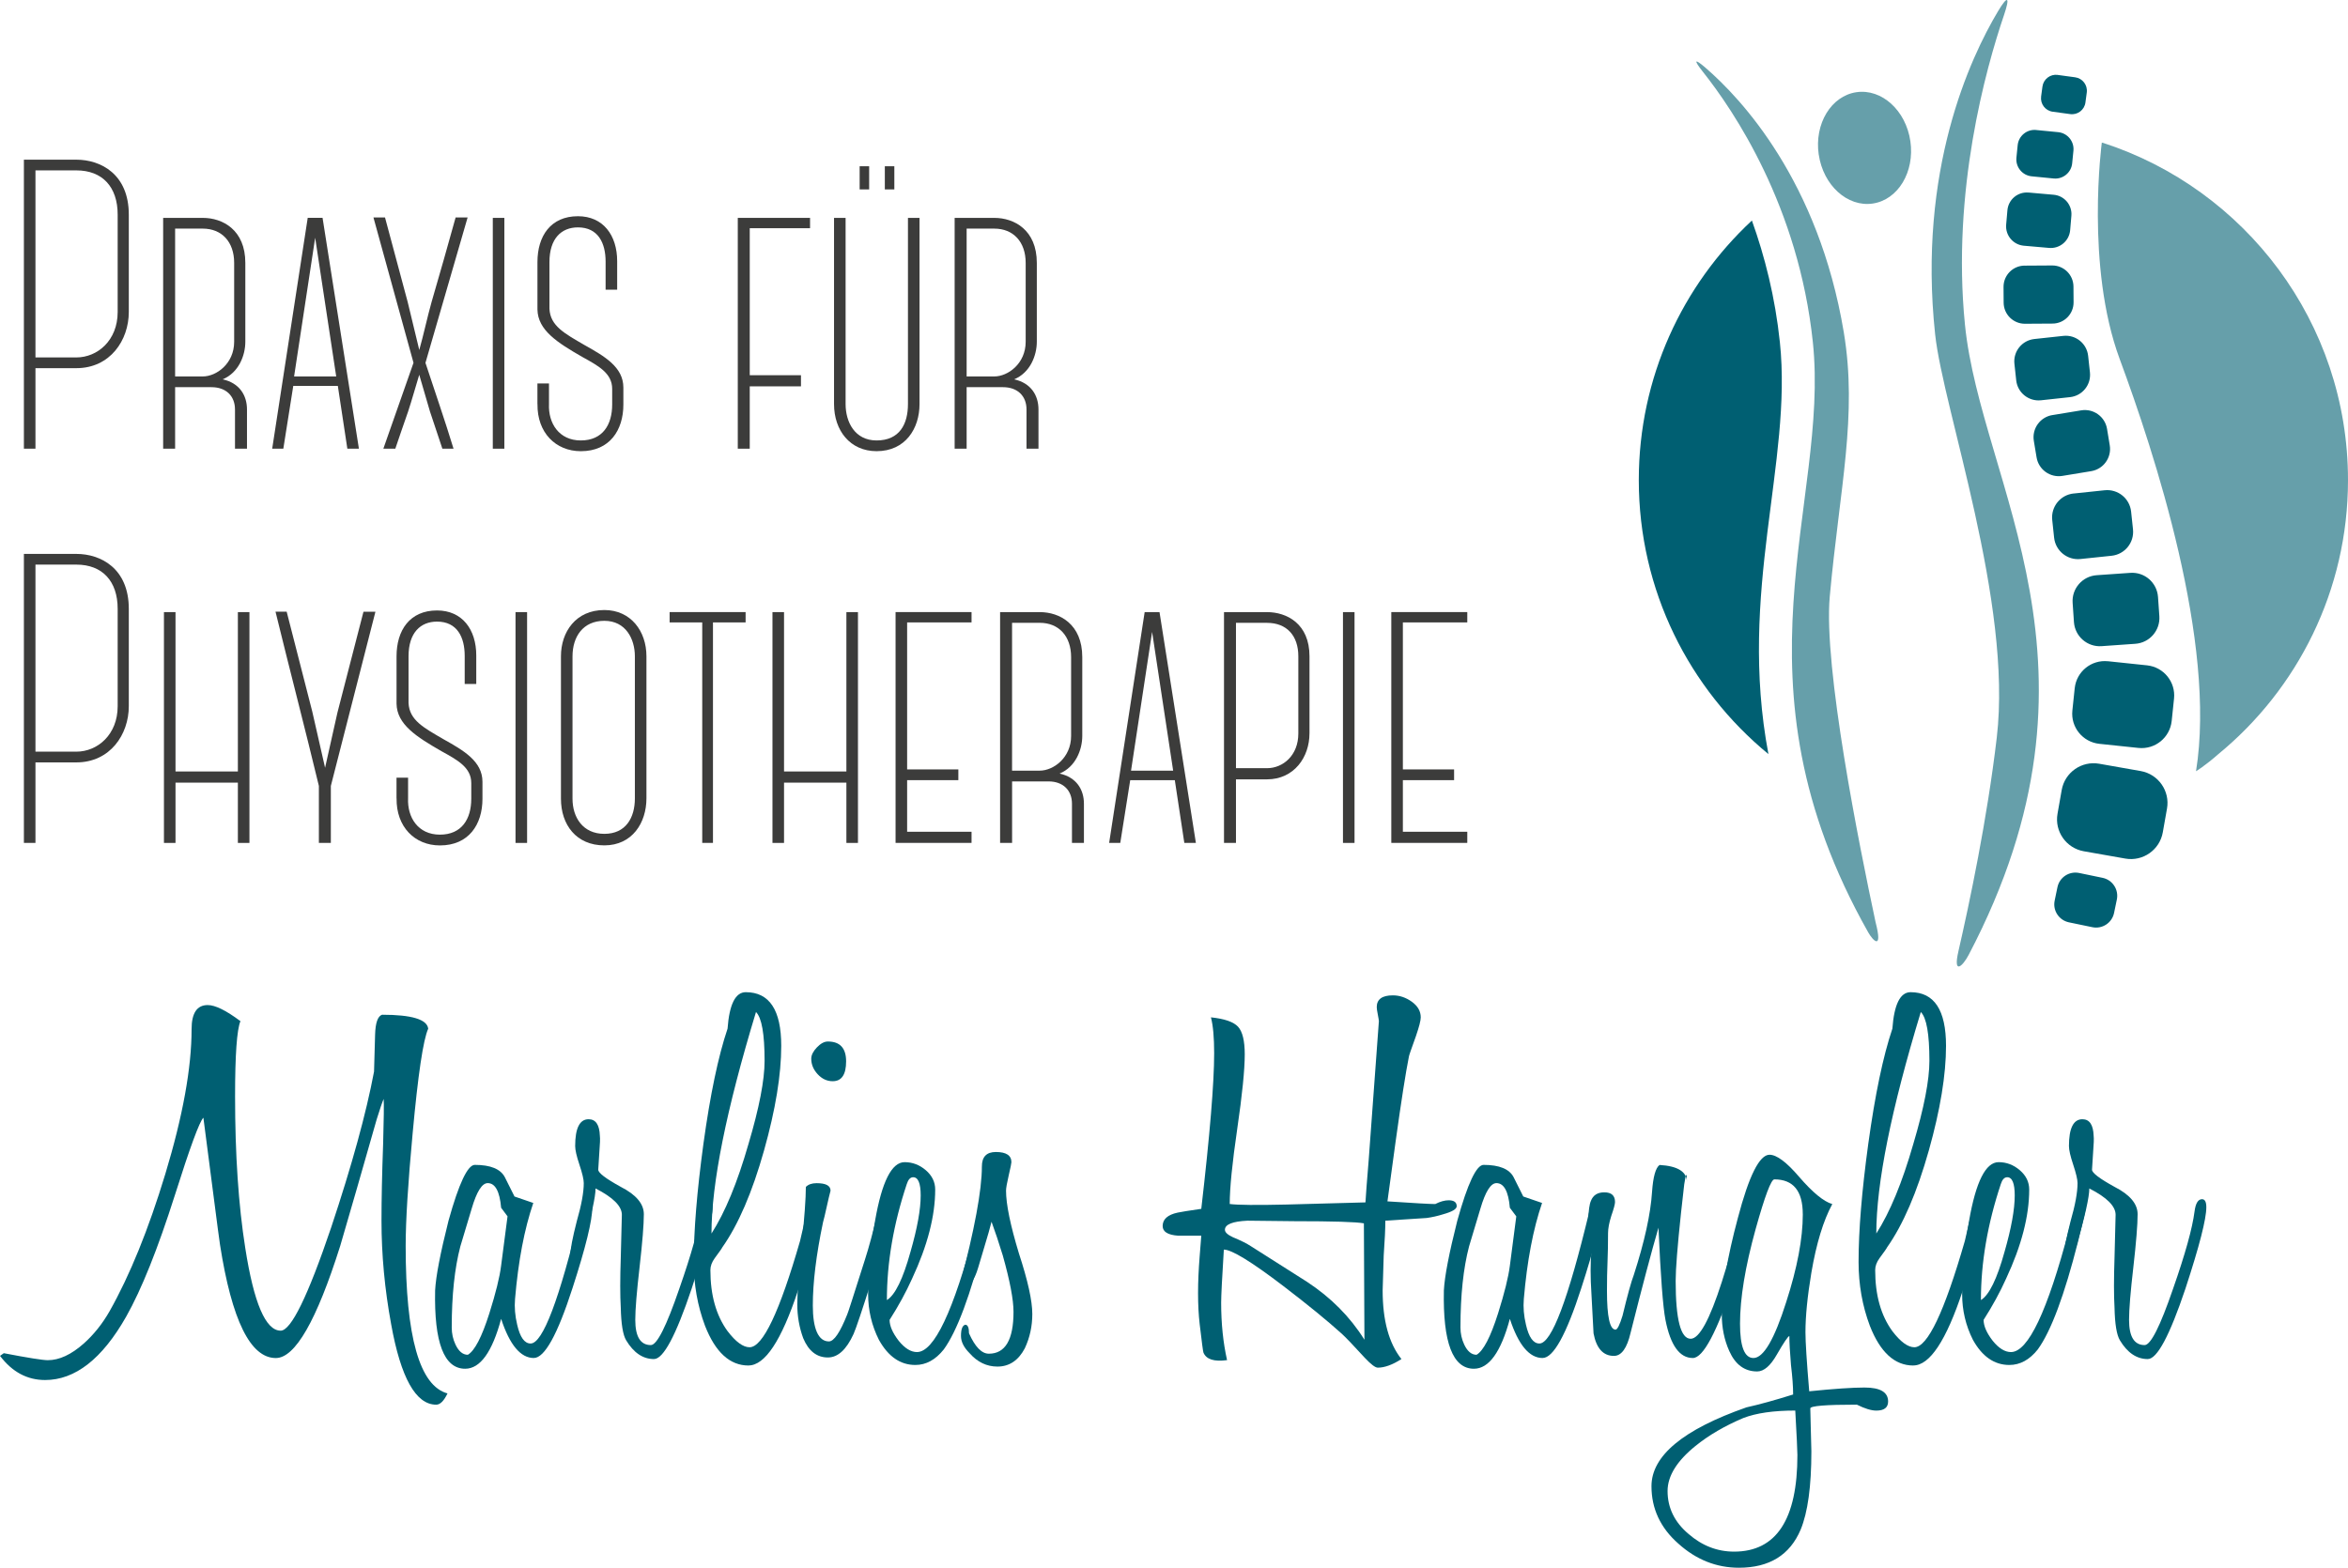 <?xml version="1.0" encoding="UTF-8"?>
<svg id="Ebene_1" xmlns="http://www.w3.org/2000/svg" viewBox="0 0 822.33 549.22">
  <defs>
    <style>
      .cls-1, .cls-2, .cls-3 {
        opacity: .6;
      }

      .cls-4 {
        fill: #3c3c3b;
      }

      .cls-2, .cls-3, .cls-5 {
        fill: #005f72;
      }

      .cls-3 {
        fill-rule: evenodd;
      }
    </style>
  </defs>
  <g>
    <path class="cls-4" d="M45.11,109.31c0,9.83-6.5,19.67-18.37,19.67h-14.32v28.21h-4.05V55.94h18.37c8.54,0,18.37,5.06,18.37,19.24v34.14ZM41.21,75.17c0-9.69-5.35-15.48-14.47-15.48h-14.32v65.53h14.32c7.38,0,14.47-5.93,14.47-15.91v-34.14Z"/>
    <path class="cls-4" d="M86.49,157.19h-4.19v-13.74c0-4.63-3.04-7.81-8.24-7.81h-12.73v21.55h-4.19v-80.86h13.89c6.94,0,14.89,4.19,14.89,15.77v27.63c0,4.77-2.31,10.85-7.95,13.16,5.93,1.3,8.53,5.64,8.53,10.56v13.74ZM61.33,131.88h9.69c4.77,0,10.99-4.48,10.99-12.15v-27.63c0-7.38-4.34-12.01-10.99-12.01h-9.69v51.78Z"/>
    <path class="cls-4" d="M118.33,135.2h-15.62l-3.48,21.98h-3.9l12.44-80.86h5.2l12.73,80.86h-4.05l-3.33-21.98ZM117.75,131.88l-7.37-48.6-7.38,48.6h14.75Z"/>
    <path class="cls-4" d="M149,127.1c3.18,9.69,6.94,20.54,9.84,30.09h-3.91l-4.34-13.02-3.76-12.88c-1.16,3.76-2.6,8.97-3.9,12.88-1.59,4.48-3.04,8.82-4.48,13.02h-4.19l10.56-30.09-14.03-50.92h4.05l7.95,29.65,4.05,16.78c1.45-5.06,2.9-11.86,4.34-16.92,2.9-9.84,5.64-19.67,8.39-29.51h4.2l-14.76,50.92Z"/>
    <path class="cls-4" d="M172.59,157.19v-80.86h4.05v80.86h-4.05Z"/>
    <path class="cls-4" d="M188.22,141.57v-7.23h4.05v7.23c-.29,6.65,3.47,12.73,11.14,12.73s10.99-5.5,10.99-12.58v-5.5c0-5.5-4.92-8.1-10.41-11.14-8.82-5.06-15.62-9.4-15.76-16.64v-16.63c0-9.11,4.63-16.06,14.18-16.06,8.82,0,13.74,6.65,13.74,15.77v9.98h-4.05v-9.84c0-6.51-2.61-12-9.69-12-5.79,0-9.98,3.9-9.98,12.15v16.35c.29,6.08,5.35,8.68,12.29,12.73,6.95,3.9,13.6,7.67,13.6,14.9v5.93c0,8.97-4.77,16.35-14.89,16.35-8.83,0-15.33-6.51-15.19-16.49Z"/>
    <path class="cls-4" d="M262.58,79.95v51.5h17.94v3.9h-17.94v21.84h-4.19v-80.86h25.31v3.62h-21.12Z"/>
    <path class="cls-4" d="M322.04,141.57c0,8.53-4.92,16.49-15.04,16.49-9.26,0-14.9-7.23-14.9-16.49v-65.24h4.05v65.24c0,6.22,3.18,12.73,10.85,12.73,8.1,0,10.99-5.79,10.99-12.73v-65.24h4.05v65.24ZM301.07,66.35v-8.1h3.33v8.1h-3.33ZM309.89,66.35v-8.1h3.33v8.1h-3.33Z"/>
    <path class="cls-4" d="M363.7,157.19h-4.19v-13.74c0-4.63-3.04-7.81-8.24-7.81h-12.73v21.55h-4.2v-80.86h13.89c6.94,0,14.89,4.19,14.89,15.77v27.63c0,4.77-2.31,10.85-7.95,13.16,5.93,1.3,8.53,5.64,8.53,10.56v13.74ZM338.54,131.88h9.69c4.77,0,10.99-4.48,10.99-12.15v-27.63c0-7.38-4.34-12.01-10.99-12.01h-9.69v51.78Z"/>
    <path class="cls-4" d="M45.11,247.42c0,9.83-6.5,19.67-18.37,19.67h-14.32v28.21h-4.05v-101.25h18.37c8.54,0,18.37,5.06,18.37,19.24v34.14ZM41.21,213.28c0-9.69-5.35-15.48-14.47-15.48h-14.32v65.53h14.32c7.38,0,14.47-5.93,14.47-15.91v-34.14Z"/>
    <path class="cls-4" d="M87.36,214.44v80.86h-4.05v-21.12h-21.84v21.12h-4.05v-80.86h4.05v55.83h21.84v-55.83h4.05Z"/>
    <path class="cls-4" d="M131.49,214.29l-15.62,61.04v19.96h-4.19v-19.96c-4.77-19.82-10.42-41.51-15.19-61.04h3.91l8.97,35.01,4.48,19.67,4.34-19.38,9.11-35.29h4.19Z"/>
    <path class="cls-4" d="M138.87,279.68v-7.24h4.05v7.24c-.29,6.65,3.47,12.72,11.14,12.72s10.99-5.49,10.99-12.58v-5.5c0-5.5-4.92-8.1-10.41-11.14-8.82-5.06-15.62-9.4-15.76-16.63v-16.63c0-9.11,4.63-16.06,14.18-16.06,8.82,0,13.74,6.65,13.74,15.77v9.98h-4.05v-9.84c0-6.51-2.61-12-9.69-12-5.79,0-9.98,3.9-9.98,12.15v16.35c.29,6.08,5.35,8.68,12.29,12.73,6.95,3.9,13.6,7.67,13.6,14.9v5.94c0,8.97-4.77,16.34-14.89,16.34-8.83,0-15.33-6.51-15.19-16.49Z"/>
    <path class="cls-4" d="M180.55,295.3v-80.86h4.05v80.86h-4.05Z"/>
    <path class="cls-4" d="M196.46,279.82v-49.91c0-8.53,5.21-16.2,15.19-16.2,9.26,0,14.75,7.38,14.75,16.2v49.76c0,8.53-4.92,16.49-14.75,16.49s-15.19-7.23-15.19-16.34ZM200.51,229.92v49.91c0,6.5,3.61,12.29,11.14,12.29s10.7-5.64,10.7-12.43v-49.76c0-6.07-3.18-12.44-10.7-12.44s-11.14,5.64-11.14,12.44Z"/>
    <path class="cls-4" d="M261.13,218.05h-11.43v77.24h-3.76v-77.24h-11.42v-3.62h26.61v3.62Z"/>
    <path class="cls-4" d="M300.48,214.44v80.86h-4.05v-21.12h-21.84v21.12h-4.05v-80.86h4.05v55.83h21.84v-55.83h4.05Z"/>
    <path class="cls-4" d="M317.7,218.05v51.5h17.94v3.76h-17.94v18.08h22.56v3.9h-26.61v-80.86h26.61v3.62h-22.56Z"/>
    <path class="cls-4" d="M379.62,295.3h-4.19v-13.74c0-4.63-3.04-7.81-8.24-7.81h-12.73v21.55h-4.2v-80.86h13.89c6.94,0,14.89,4.19,14.89,15.77v27.63c0,4.77-2.31,10.85-7.95,13.16,5.93,1.3,8.53,5.64,8.53,10.56v13.74ZM354.45,269.98h9.69c4.77,0,10.99-4.48,10.99-12.15v-27.63c0-7.38-4.34-12.01-10.99-12.01h-9.69v51.79Z"/>
    <path class="cls-4" d="M411.45,273.31h-15.62l-3.48,21.98h-3.9l12.44-80.86h5.2l12.74,80.86h-4.05l-3.33-21.98ZM410.87,269.98l-7.37-48.6-7.38,48.6h14.75Z"/>
    <path class="cls-4" d="M458.61,256.97c0,8.24-5.35,16.06-14.9,16.06h-10.84v22.27h-4.19v-80.86h15.04c6.95,0,14.9,4.05,14.9,15.48v27.05ZM454.71,229.92c0-7.23-4.05-11.72-11-11.72h-10.84v50.92h10.84c5.64,0,11-4.48,11-12.15v-27.05Z"/>
    <path class="cls-4" d="M470.34,295.3v-80.86h4.05v80.86h-4.05Z"/>
    <path class="cls-4" d="M491.32,218.05v51.5h17.94v3.76h-17.94v18.08h22.56v3.9h-26.61v-80.86h26.61v3.62h-22.56Z"/>
  </g>
  <g>
    <path class="cls-5" d="M156.73,488.15c-1.26,2.63-2.57,3.95-3.95,3.95-7.14,0-12.41-9.4-15.79-28.19-2.26-12.28-3.38-24.36-3.38-36.26,0-7.52.19-16.48.57-26.88.25-8.64.31-13.9.19-15.78-.5,1.13-1.32,3.51-2.44,7.14-4.88,17.16-9.14,31.95-12.78,44.35-8.27,26.18-15.79,39.28-22.55,39.28-8.9,0-15.41-13.22-19.54-39.66-.25-1.62-1.04-7.54-2.35-17.76-1.32-10.21-2.47-19.14-3.48-26.78-1.38,1.39-4.69,10.4-9.96,27.06-6.02,18.93-11.71,33.14-17.1,42.67-8.39,14.77-17.85,22.17-28.38,22.17-6.26,0-11.52-2.82-15.78-8.46l1.32-.94c8.52,1.64,13.66,2.45,15.41,2.45,4.01,0,8.2-1.94,12.59-5.83,3.51-3.13,6.51-6.89,9.02-11.27,7.14-12.65,13.65-28.69,19.54-48.11,6.14-20.29,9.21-37.21,9.21-50.74,0-5.64,1.88-8.46,5.64-8.46,2.63,0,6.45,1.88,11.47,5.64-1.25,3-1.88,11.77-1.88,26.31,0,20.42,1.19,38.15,3.57,53.18,3.01,19.29,7.14,28.94,12.4,28.94,3.63,0,9.52-12.03,17.66-36.08,7.27-21.8,12.28-40.02,15.04-54.68,0-.25.12-4.58.37-12.97.12-4.13.94-6.45,2.44-6.95,10.39,0,15.78,1.63,16.16,4.89-1.76,3.89-3.57,16.1-5.45,36.64-1.63,17.54-2.44,30.69-2.44,39.46,0,31.82,4.88,49.04,14.66,51.68Z"/>
    <path class="cls-5" d="M186.97,475.75c-4.64,0-8.46-4.57-11.46-13.72-3.13,11.65-7.33,17.48-12.6,17.48-7.39,0-10.9-9.15-10.52-27.44.25-4.89,1.82-13.03,4.69-24.43,3.63-13.04,6.7-19.55,9.21-19.55,5.51,0,9.02,1.44,10.52,4.32l3.38,6.76,6.58,2.26c-3.13,9.15-5.26,20.36-6.39,33.64-.25,2.89,0,5.89.75,9.02,1,4.39,2.56,6.58,4.7,6.58,4.26,0,10.08-15.41,17.48-46.23.76-2.88,1.63-4.32,2.63-4.32s1.5.94,1.5,2.82c0,4.63-2.32,14.09-6.95,28.37-5.26,16.29-9.77,24.43-13.53,24.43ZM177.76,426.13l-2.25-3.01c-.5-5.76-2.07-8.64-4.7-8.64-2,0-3.88,3-5.64,9.02-.63,2-1.94,6.39-3.95,13.16-2,7.64-3.01,17.1-3.01,28.38,0,2.14.43,4.13,1.32,6.01,1.13,2.38,2.56,3.57,4.32,3.57,2.38-1.38,4.89-6.2,7.52-14.47,2.25-7.14,3.63-12.71,4.13-16.72l2.25-17.29Z"/>
    <path class="cls-5" d="M229.06,476.12c-3.89,0-7.14-2.2-9.77-6.58-1.13-1.88-1.75-5.7-1.88-11.47-.25-4.26-.25-10.08,0-17.48l.38-15.03c0-3.01-3.07-6.08-9.21-9.21,0,3.01-1.5,9.71-4.51,20.11,0,.13-.31.81-.94,2.07l-.94,1.88-2.44-.76c0-2,.75-5.95,2.26-11.84,1.62-5.64,2.44-10.08,2.44-13.34,0-1.26-.5-3.39-1.5-6.39-1.01-3.01-1.51-5.2-1.51-6.58,0-6.26,1.57-9.4,4.7-9.4,2.5,0,3.82,1.94,3.95,5.83.12.88.06,2.81-.19,5.82l-.38,6.02c0,1.13,2.63,3.13,7.89,6.02,5.39,2.75,8.08,5.95,8.08,9.58s-.5,9.84-1.5,18.6c-1,8.65-1.5,14.79-1.5,18.42,0,5.89,1.82,8.83,5.45,8.83,2.13,0,5.45-6.58,9.96-19.73,4.26-12.15,6.77-21.17,7.52-27.06.37-2.88,1.25-4.32,2.63-4.32,1,0,1.5.94,1.5,2.82,0,4.13-2.44,13.66-7.33,28.56-5.52,16.42-9.9,24.62-13.16,24.62Z"/>
    <path class="cls-5" d="M262.14,478.38c-6.51,0-11.59-4.63-15.22-13.91-2.63-7.01-3.95-14.46-3.95-22.36,0-11.03,1.13-24.8,3.38-41.34,2.38-17.29,5.2-30.75,8.46-40.4.62-8.52,2.75-12.78,6.39-12.78,8.27,0,12.41,6.26,12.41,18.79,0,10.15-2.01,22.37-6.02,36.65-4.13,14.66-9.01,26-14.66,34.01,0,.13-.87,1.38-2.63,3.76-1,1.38-1.5,2.76-1.5,4.13,0,8.78,2,15.91,6.02,21.42,2.88,3.76,5.45,5.63,7.7,5.63,4.63,0,10.52-12.4,17.67-37.21,1.12-5.01,2-8.58,2.62-10.71.5-2.63,1.31-3.95,2.44-3.95s1.7.94,1.7,2.82c0,4.88-2.51,14.66-7.52,29.31-5.76,17.42-11.53,26.12-17.29,26.12ZM264.77,354.53c-10.4,34.21-15.59,60.07-15.59,77.61,4.75-7.39,9.08-17.85,12.96-31.38,3.76-12.65,5.64-22.36,5.64-29.12,0-9.4-1-15.1-3.01-17.1Z"/>
    <path class="cls-5" d="M311.74,422.75c0,3.13-2.19,11.84-6.58,26.12-3.26,10.27-5.32,16.41-6.2,18.42-2.51,5.52-5.51,8.27-9.02,8.27-3.89,0-6.76-2.26-8.64-6.76-1.38-3.76-2.07-7.71-2.07-11.84,0-3.88.5-10.71,1.5-20.48,1-9.77,1.5-16.66,1.5-20.67.87-.88,2.13-1.31,3.76-1.31,3.26,0,4.89.87,4.89,2.63-.13.5-.31,1.25-.57,2.26-.25,1-.56,2.38-.94,4.13-.38,1.76-.75,3.32-1.13,4.7-2.39,11.4-3.57,21.11-3.57,29.13s1.88,12.59,5.64,12.59c1.76,0,3.89-3.13,6.39-9.4.13-.12,2.19-6.5,6.2-19.17,1.38-4.25,2.88-9.83,4.51-16.72.75-3.01,1.63-4.51,2.63-4.51,1.13,0,1.69.88,1.69,2.63ZM296.33,371.82c0,4.64-1.57,6.96-4.7,6.96-2,0-3.75-.82-5.26-2.45-1.5-1.62-2.25-3.44-2.25-5.44,0-1.26.66-2.57,1.97-3.95,1.32-1.38,2.6-2.07,3.85-2.07,4.26,0,6.39,2.32,6.39,6.95Z"/>
    <path class="cls-5" d="M347.45,422.38c0,.88-.94,5.07-2.82,12.59-4.76,18.79-9.46,31.38-14.09,37.77-2.89,3.63-6.2,5.45-9.96,5.45-5.26,0-9.52-2.95-12.78-8.84-2.51-5.01-3.76-10.33-3.76-15.97,0-8.15.81-16.73,2.44-25.75,2.38-13.66,5.82-20.49,10.34-20.49,2.75,0,5.23.94,7.42,2.82,2.19,1.88,3.29,4.14,3.29,6.77,0,9.27-2.7,19.66-8.08,31.19-2.14,4.77-4.77,9.58-7.89,14.47,0,2.14,1.06,4.57,3.19,7.33,2.13,2.63,4.26,3.95,6.39,3.95,6.01,0,12.77-14.28,20.29-42.84,1.88-7.14,3.07-10.71,3.57-10.71,1.63,0,2.45.75,2.45,2.26ZM322.45,418.81c0-4.26-.88-6.39-2.63-6.39-1.01,0-1.75.81-2.26,2.44-4.63,13.91-6.95,27.43-6.95,40.59,2.88-1.75,5.64-7.39,8.27-16.91,2.38-8.27,3.57-14.85,3.57-19.73Z"/>
    <path class="cls-5" d="M361.54,460.34c0,4.26-.87,8.27-2.63,12.02-2.25,4.26-5.45,6.39-9.58,6.39-3.76,0-7.02-1.56-9.77-4.7-2-2-3-4.01-3-6.01,0-2.38.5-3.69,1.5-3.95.87,0,1.31,1.01,1.31,3,2.13,4.77,4.45,7.15,6.95,7.15,5.76,0,8.64-4.89,8.64-14.66,0-4.25-1.25-10.83-3.75-19.73-1.38-4.51-2.7-8.46-3.95-11.84-.25,1-.6,2.28-1.04,3.85-.44,1.57-1.03,3.57-1.78,6.01-.75,2.45-1.38,4.54-1.88,6.3-1.26,4.26-2.88,6.39-4.88,6.39-.25,0-.75-.12-1.5-.38,5.13-19.42,7.7-33.26,7.7-41.53,0-3.38,1.63-5.07,4.89-5.07,3.63,0,5.45,1.19,5.45,3.57,0,.38-.31,1.91-.94,4.61-.63,2.7-.94,4.48-.94,5.36,0,4.76,1.51,12.09,4.51,21.98,3.12,9.52,4.69,16.6,4.69,21.24Z"/>
    <path class="cls-5" d="M510.18,422.56c0,1.01-1.57,1.94-4.7,2.82-2.01.63-3.95,1.06-5.83,1.32-8.14.5-12.96.82-14.47.94,0,2.75-.19,6.83-.57,12.21-.25,7.27-.37,11.33-.37,12.21,0,10.52,2.19,18.54,6.58,24.06-3.13,2-5.89,3.01-8.27,3.01-.88,0-2.38-1.13-4.51-3.39-4.01-4.39-6.7-7.2-8.08-8.46-5.13-4.64-11.96-10.21-20.48-16.73-11.15-8.51-18.11-12.78-20.86-12.78-.63,10.02-.94,16.23-.94,18.61,0,7.27.69,13.97,2.07,20.11-4.51.62-7.27-.25-8.27-2.63-.13-.25-.57-3.57-1.32-9.96-.38-3.25-.57-6.89-.57-10.9s.19-8.2.57-12.97l.56-7.13h-8.08c-3.63-.25-5.45-1.38-5.45-3.39,0-2.38,1.76-3.95,5.26-4.7,1.13-.25,3.88-.69,8.27-1.32,3-25.93,4.51-44.09,4.51-54.5,0-5.51-.37-9.7-1.13-12.59,4.76.5,7.92,1.59,9.49,3.28,1.56,1.7,2.35,4.92,2.35,9.68,0,5.39-.87,14.1-2.63,26.12-1.76,12.03-2.63,20.8-2.63,26.31,2.76.37,9.4.44,19.92.19l27.62-.75c0-.38.13-2.22.38-5.54.25-3.32.5-6.42.75-9.31l3.57-48.66c0-.25-.13-1-.37-2.26-.25-1.26-.38-2.12-.38-2.63,0-2.75,1.88-4.13,5.64-4.13,2.38,0,4.6.76,6.67,2.25,2.07,1.51,3.1,3.32,3.1,5.46,0,1.12-.57,3.32-1.69,6.58-1.63,4.51-2.45,6.89-2.45,7.14-1.13,5.64-2.7,15.66-4.7,30.07l-2.82,20.67c9.4.63,14.97.94,16.73.94,1.75-.88,3.31-1.32,4.7-1.32,1.88,0,2.82.69,2.82,2.06ZM477.86,469.35l-.19-40.78c-2.63-.5-10.78-.75-24.43-.75l-16.35-.18c-5.26.25-7.89,1.32-7.89,3.19,0,.88.94,1.75,2.82,2.62,2.76,1.14,4.89,2.2,6.39,3.2,2.51,1.63,9.02,5.76,19.54,12.41,8.39,5.51,15.1,12.27,20.11,20.29Z"/>
    <path class="cls-5" d="M540.25,475.75c-4.63,0-8.46-4.57-11.46-13.72-3.13,11.65-7.33,17.48-12.59,17.48-7.39,0-10.9-9.15-10.52-27.44.25-4.89,1.82-13.03,4.7-24.43,3.63-13.04,6.7-19.55,9.21-19.55,5.51,0,9.02,1.44,10.52,4.32l3.38,6.76,6.58,2.26c-3.13,9.15-5.26,20.36-6.39,33.64-.25,2.89,0,5.89.75,9.02,1,4.39,2.56,6.58,4.7,6.58,4.26,0,10.08-15.41,17.48-46.23.75-2.88,1.63-4.32,2.63-4.32s1.5.94,1.5,2.82c0,4.63-2.32,14.09-6.95,28.37-5.26,16.29-9.77,24.43-13.53,24.43ZM531.04,426.13l-2.25-3.01c-.5-5.76-2.07-8.64-4.7-8.64-2,0-3.88,3-5.64,9.02-.63,2-1.94,6.39-3.95,13.16-2,7.64-3.01,17.1-3.01,28.38,0,2.14.44,4.13,1.32,6.01,1.13,2.38,2.56,3.57,4.32,3.57,2.38-1.38,4.89-6.2,7.52-14.47,2.25-7.14,3.63-12.71,4.14-16.72l2.25-17.29Z"/>
    <path class="cls-5" d="M613.91,422.94c0,3.5-2.19,12.03-6.58,25.56-6.01,18.17-10.83,27.25-14.46,27.25-4.64,0-7.83-4.45-9.58-13.34-.88-4.51-1.7-15.28-2.45-32.32-2.38,8.15-5.64,20.42-9.77,36.84-1.25,5.39-3.2,8.08-5.83,8.08-3.76,0-6.14-2.63-7.14-7.89l-.75-14.09c-.37-5.51-.37-10.52,0-15.03l.57-6.95-1.69-3.57c.12-3.38.44-5.64.94-6.76.76-2,2.32-3.01,4.7-3.01,2.5,0,3.75,1.13,3.75,3.39,0,.75-.44,2.38-1.31,4.88-.75,2.38-1.13,4.39-1.13,6.02,0,3.75-.07,7.14-.19,10.14-.13,3.01-.19,6.39-.19,10.14,0,9.03,1,13.53,3.01,13.53.62,0,1.44-1.62,2.44-4.88,1.75-7.26,3.07-12.03,3.95-14.29,3.76-11.65,5.89-21.35,6.39-29.12.37-5.26,1.25-8.39,2.63-9.4,6.39.37,9.58,2.38,9.58,6.02,0-3.63-.31-3.38-.94.75-.25,2.26-.63,5.58-1.12,9.96-1.25,11.78-1.88,19.73-1.88,23.87,0,13.53,1.76,20.29,5.26,20.29,3,0,6.64-6.64,10.9-19.91,2.88-9.03,5.01-16.73,6.39-23.12.87-3.88,1.88-5.82,3.01-5.82,1,0,1.5.94,1.5,2.82Z"/>
    <path class="cls-5" d="M650.36,492.09c-10.9,0-16.35.44-16.35,1.32,0,1.13.06,3.67.19,7.61.12,3.95.19,6.42.19,7.42,0,12.28-1.26,21.42-3.76,27.44-3.76,8.89-10.96,13.34-21.61,13.34-7.9,0-14.97-2.81-21.23-8.45-6.26-5.51-9.4-12.22-9.4-20.11,0-10.65,11.09-19.86,33.26-27.62,4.51-1,9.96-2.51,16.35-4.51,0-2.75-.25-6.2-.75-10.33-.38-4.51-.57-7.89-.57-10.15-.5.12-1.94,2.26-4.32,6.39-2.26,4.01-4.57,6.02-6.95,6.02-4.39,0-7.65-2.38-9.77-7.15-1.75-3.88-2.63-8.2-2.63-12.96,0-8.39,1.87-19.61,5.63-33.64,3.88-14.79,7.58-22.17,11.09-22.17,2.5,0,5.95,2.57,10.34,7.7,4.76,5.52,8.64,8.71,11.65,9.58-3.13,5.76-5.58,13.78-7.33,24.05-1.38,8.27-2.07,15.22-2.07,20.86,0,3.38.44,10.27,1.32,20.68,8.65-.88,15.1-1.32,19.36-1.32,5.51,0,8.27,1.62,8.27,4.89,0,2.12-1.38,3.19-4.13,3.19-1.76,0-4.01-.69-6.77-2.06ZM628.75,494.16c-7.65,0-13.72.88-18.23,2.63-6.51,2.76-12.09,6.02-16.72,9.77-6.51,5.26-9.77,10.53-9.77,15.79,0,5.88,2.44,10.9,7.33,15.03,4.76,4.14,10.08,6.2,15.97,6.2,14.78,0,22.17-11.27,22.17-33.83,0-1.5-.25-6.71-.75-15.6ZM631.38,425.38c0-8.15-3.32-12.21-9.96-12.21-1.12,0-3.32,5.82-6.57,17.48-3.64,13.16-5.45,24.18-5.45,33.07,0,8.02,1.56,12.03,4.7,12.03,3.51,0,7.33-6.51,11.46-19.55,3.89-12.02,5.83-22.29,5.83-30.81Z"/>
    <path class="cls-5" d="M670.09,478.38c-6.51,0-11.59-4.63-15.22-13.91-2.63-7.01-3.95-14.46-3.95-22.36,0-11.03,1.13-24.8,3.39-41.34,2.38-17.29,5.2-30.75,8.45-40.4.62-8.52,2.75-12.78,6.38-12.78,8.28,0,12.41,6.26,12.41,18.79,0,10.15-2.01,22.37-6.02,36.65-4.13,14.66-9.02,26-14.66,34.01,0,.13-.87,1.38-2.63,3.76-1,1.38-1.5,2.76-1.5,4.13,0,8.78,2,15.91,6.02,21.42,2.88,3.76,5.45,5.63,7.7,5.63,4.63,0,10.52-12.4,17.67-37.21,1.12-5.01,2-8.58,2.62-10.71.5-2.63,1.32-3.95,2.44-3.95s1.7.94,1.7,2.82c0,4.88-2.51,14.66-7.52,29.31-5.76,17.42-11.53,26.12-17.29,26.12ZM672.72,354.53c-10.4,34.21-15.59,60.07-15.59,77.61,4.75-7.39,9.08-17.85,12.96-31.38,3.76-12.65,5.64-22.36,5.64-29.12,0-9.4-1-15.1-3.01-17.1Z"/>
    <path class="cls-5" d="M730.6,422.38c0,.88-.94,5.07-2.82,12.59-4.76,18.79-9.46,31.38-14.09,37.77-2.88,3.63-6.2,5.45-9.96,5.45-5.26,0-9.52-2.95-12.78-8.84-2.51-5.01-3.76-10.33-3.76-15.97,0-8.15.81-16.73,2.44-25.75,2.38-13.66,5.82-20.49,10.34-20.49,2.75,0,5.23.94,7.42,2.82,2.19,1.88,3.29,4.14,3.29,6.77,0,9.27-2.7,19.66-8.08,31.19-2.14,4.77-4.77,9.58-7.89,14.47,0,2.14,1.06,4.57,3.19,7.33,2.13,2.63,4.26,3.95,6.39,3.95,6.01,0,12.77-14.28,20.3-42.84,1.87-7.14,3.06-10.71,3.56-10.71,1.63,0,2.45.75,2.45,2.26ZM705.61,418.81c0-4.26-.88-6.39-2.63-6.39-1.01,0-1.75.81-2.26,2.44-4.63,13.91-6.95,27.43-6.95,40.59,2.88-1.75,5.64-7.39,8.27-16.91,2.38-8.27,3.57-14.85,3.57-19.73Z"/>
    <path class="cls-5" d="M752.21,476.12c-3.89,0-7.14-2.2-9.77-6.58-1.13-1.88-1.76-5.7-1.88-11.47-.25-4.26-.25-10.08,0-17.48l.38-15.03c0-3.01-3.07-6.08-9.21-9.21,0,3.01-1.5,9.71-4.51,20.11,0,.13-.31.81-.93,2.07l-.94,1.88-2.44-.76c0-2,.75-5.95,2.26-11.84,1.62-5.64,2.44-10.08,2.44-13.34,0-1.26-.51-3.39-1.5-6.39-1.01-3.01-1.51-5.2-1.51-6.58,0-6.26,1.57-9.4,4.7-9.4,2.5,0,3.82,1.94,3.95,5.83.12.88.06,2.81-.19,5.82l-.38,6.02c0,1.13,2.63,3.13,7.89,6.02,5.39,2.75,8.08,5.95,8.08,9.58s-.5,9.84-1.5,18.6c-1,8.65-1.5,14.79-1.5,18.42,0,5.89,1.82,8.83,5.45,8.83,2.13,0,5.45-6.58,9.96-19.73,4.26-12.15,6.76-21.17,7.52-27.06.37-2.88,1.25-4.32,2.63-4.32,1,0,1.5.94,1.5,2.82,0,4.13-2.44,13.66-7.33,28.56-5.52,16.42-9.9,24.62-13.16,24.62Z"/>
  </g>
  <g>
    <path class="cls-5" d="M735.2,267.56l14.53,2.56c6.17,1.09,10.3,6.98,9.21,13.15l-1.47,8.3c-1.08,6.18-6.97,10.3-13.14,9.21l-14.53-2.56c-6.17-1.09-10.3-6.98-9.2-13.15l1.46-8.3c1.09-6.18,6.97-10.3,13.15-9.21h0Z"/>
    <path class="cls-5" d="M738.27,231.65l13.7,1.44c5.82.62,10.05,5.83,9.43,11.66l-.82,7.83c-.62,5.83-5.82,10.05-11.65,9.44l-13.69-1.44c-5.83-.62-10.05-5.83-9.44-11.65l.82-7.83c.62-5.83,5.83-10.05,11.65-9.44h0Z"/>
    <path class="cls-5" d="M734.3,201.51l11.78-.82c5.02-.36,9.35,3.42,9.71,8.43l.47,6.73c.35,5.01-3.42,9.35-8.43,9.69l-11.78.83c-5,.36-9.35-3.42-9.7-8.43l-.46-6.73c-.36-5.01,3.43-9.35,8.42-9.7h0Z"/>
    <path class="cls-5" d="M726.25,172.89l10.87-1.14c4.63-.48,8.77,2.87,9.25,7.49l.66,6.21c.48,4.63-2.87,8.77-7.5,9.25l-10.88,1.14c-4.62.49-8.76-2.86-9.25-7.49l-.66-6.22c-.48-4.62,2.87-8.76,7.5-9.25h0Z"/>
    <path class="cls-5" d="M728.18,305.83l8.2,1.7c3.48.72,5.72,4.13,4.99,7.62l-.97,4.68c-.72,3.48-4.13,5.72-7.62,4.99l-8.19-1.7c-3.48-.73-5.73-4.13-4.99-7.62l.97-4.68c.72-3.48,4.12-5.71,7.6-4.99h0Z"/>
    <path class="cls-5" d="M720.66,26.25l6.11.83c2.61.35,4.42,2.75,4.07,5.34l-.47,3.49c-.35,2.6-2.74,4.42-5.34,4.06l-6.11-.83c-2.6-.35-4.41-2.74-4.07-5.34l.47-3.49c.36-2.6,2.75-4.42,5.34-4.07h0Z"/>
    <path class="cls-5" d="M713.14,45.55l7.69.75c3.26.32,5.66,3.23,5.34,6.5l-.44,4.4c-.31,3.26-3.23,5.66-6.49,5.33l-7.69-.76c-3.28-.32-5.66-3.23-5.35-6.5l.44-4.39c.32-3.27,3.22-5.66,6.49-5.34h0Z"/>
    <path class="cls-5" d="M710.44,67.45l8.82.78c3.75.33,6.53,3.64,6.19,7.39l-.43,5.04c-.33,3.75-3.64,6.52-7.39,6.19l-8.83-.77c-3.75-.33-6.52-3.64-6.19-7.39l.44-5.04c.33-3.75,3.63-6.52,7.39-6.19h0Z"/>
    <path class="cls-5" d="M709.07,93.06l9.64-.06c4.1-.03,7.44,3.28,7.47,7.38l.04,5.51c.03,4.1-3.27,7.45-7.37,7.47l-9.64.06c-4.11.02-7.45-3.28-7.48-7.38l-.04-5.51c-.02-4.1,3.27-7.45,7.38-7.48h0Z"/>
    <path class="cls-5" d="M712.46,118.77l10.18-1.1c4.32-.47,8.21,2.66,8.68,6.98l.63,5.81c.47,4.32-2.64,8.2-6.98,8.67l-10.16,1.1c-4.33.46-8.21-2.66-8.68-6.98l-.63-5.81c-.47-4.32,2.66-8.2,6.97-8.67h0Z"/>
    <path class="cls-5" d="M718.79,145.42l10.1-1.66c4.29-.71,8.34,2.2,9.05,6.49l.95,5.76c.71,4.29-2.2,8.34-6.49,9.05l-10.09,1.66c-4.3.7-8.35-2.21-9.05-6.5l-.96-5.77c-.7-4.29,2.2-8.34,6.5-9.04h0Z"/>
  </g>
  <g class="cls-1">
    <path class="cls-5" d="M636.96,54.14c-1.57-10.77,4.36-20.55,13.22-21.84,8.87-1.29,17.32,6.4,18.88,17.17,1.57,10.77-4.34,20.55-13.2,21.84-8.87,1.29-17.32-6.4-18.89-17.17Z"/>
  </g>
  <path class="cls-3" d="M685.89,333.24c3.82-16.63,10.07-46.17,13.43-74.84,5.57-47.36-18.77-114.89-21.59-141.32-6.12-57.38,12.23-96.76,22.07-113.21,3.4-5.69,4.24-5.02,2.05,1.42-6.39,18.81-18.33,61.64-13.68,108.36,5.59,56.17,54.52,119.5,1.3,220.89-2.11,4.02-5.52,7.13-3.58-1.3Z"/>
  <path class="cls-3" d="M640.83,208.97c3.51-38.29,9.78-63.36,4.91-92.58-8.87-53.08-36-81.93-48.46-92.68-3.92-3.38-4.2-2.73-.81,1.54,10.69,13.46,33.44,47.08,38.44,94.65,5.93,56.46-30.54,118.29,19.37,206.7,1.68,3,5.22,6.58,2.59-3.55-5.75-26.91-18.29-89.43-16.04-114.08Z"/>
  <path class="cls-2" d="M822.33,168.19c0-55.23-36.05-102.04-85.91-118.18v.04c-.19-.06-.31-.09-.31-.09,0,0-5.8,43.25,6.27,75.85,12.07,32.59,33.99,99.35,26.72,144.38,0,0,3.15-1.89,7.81-5.99,27.72-22.77,45.42-57.32,45.42-96Z"/>
  <path class="cls-5" d="M623.36,119.9c-1.66-15.84-5.3-30.12-9.8-42.64-24.37,22.67-39.61,55.02-39.61,90.93,0,38.67,17.68,73.21,45.4,95.99-10.76-56.97,8.45-102.12,4.01-144.28Z"/>
</svg>